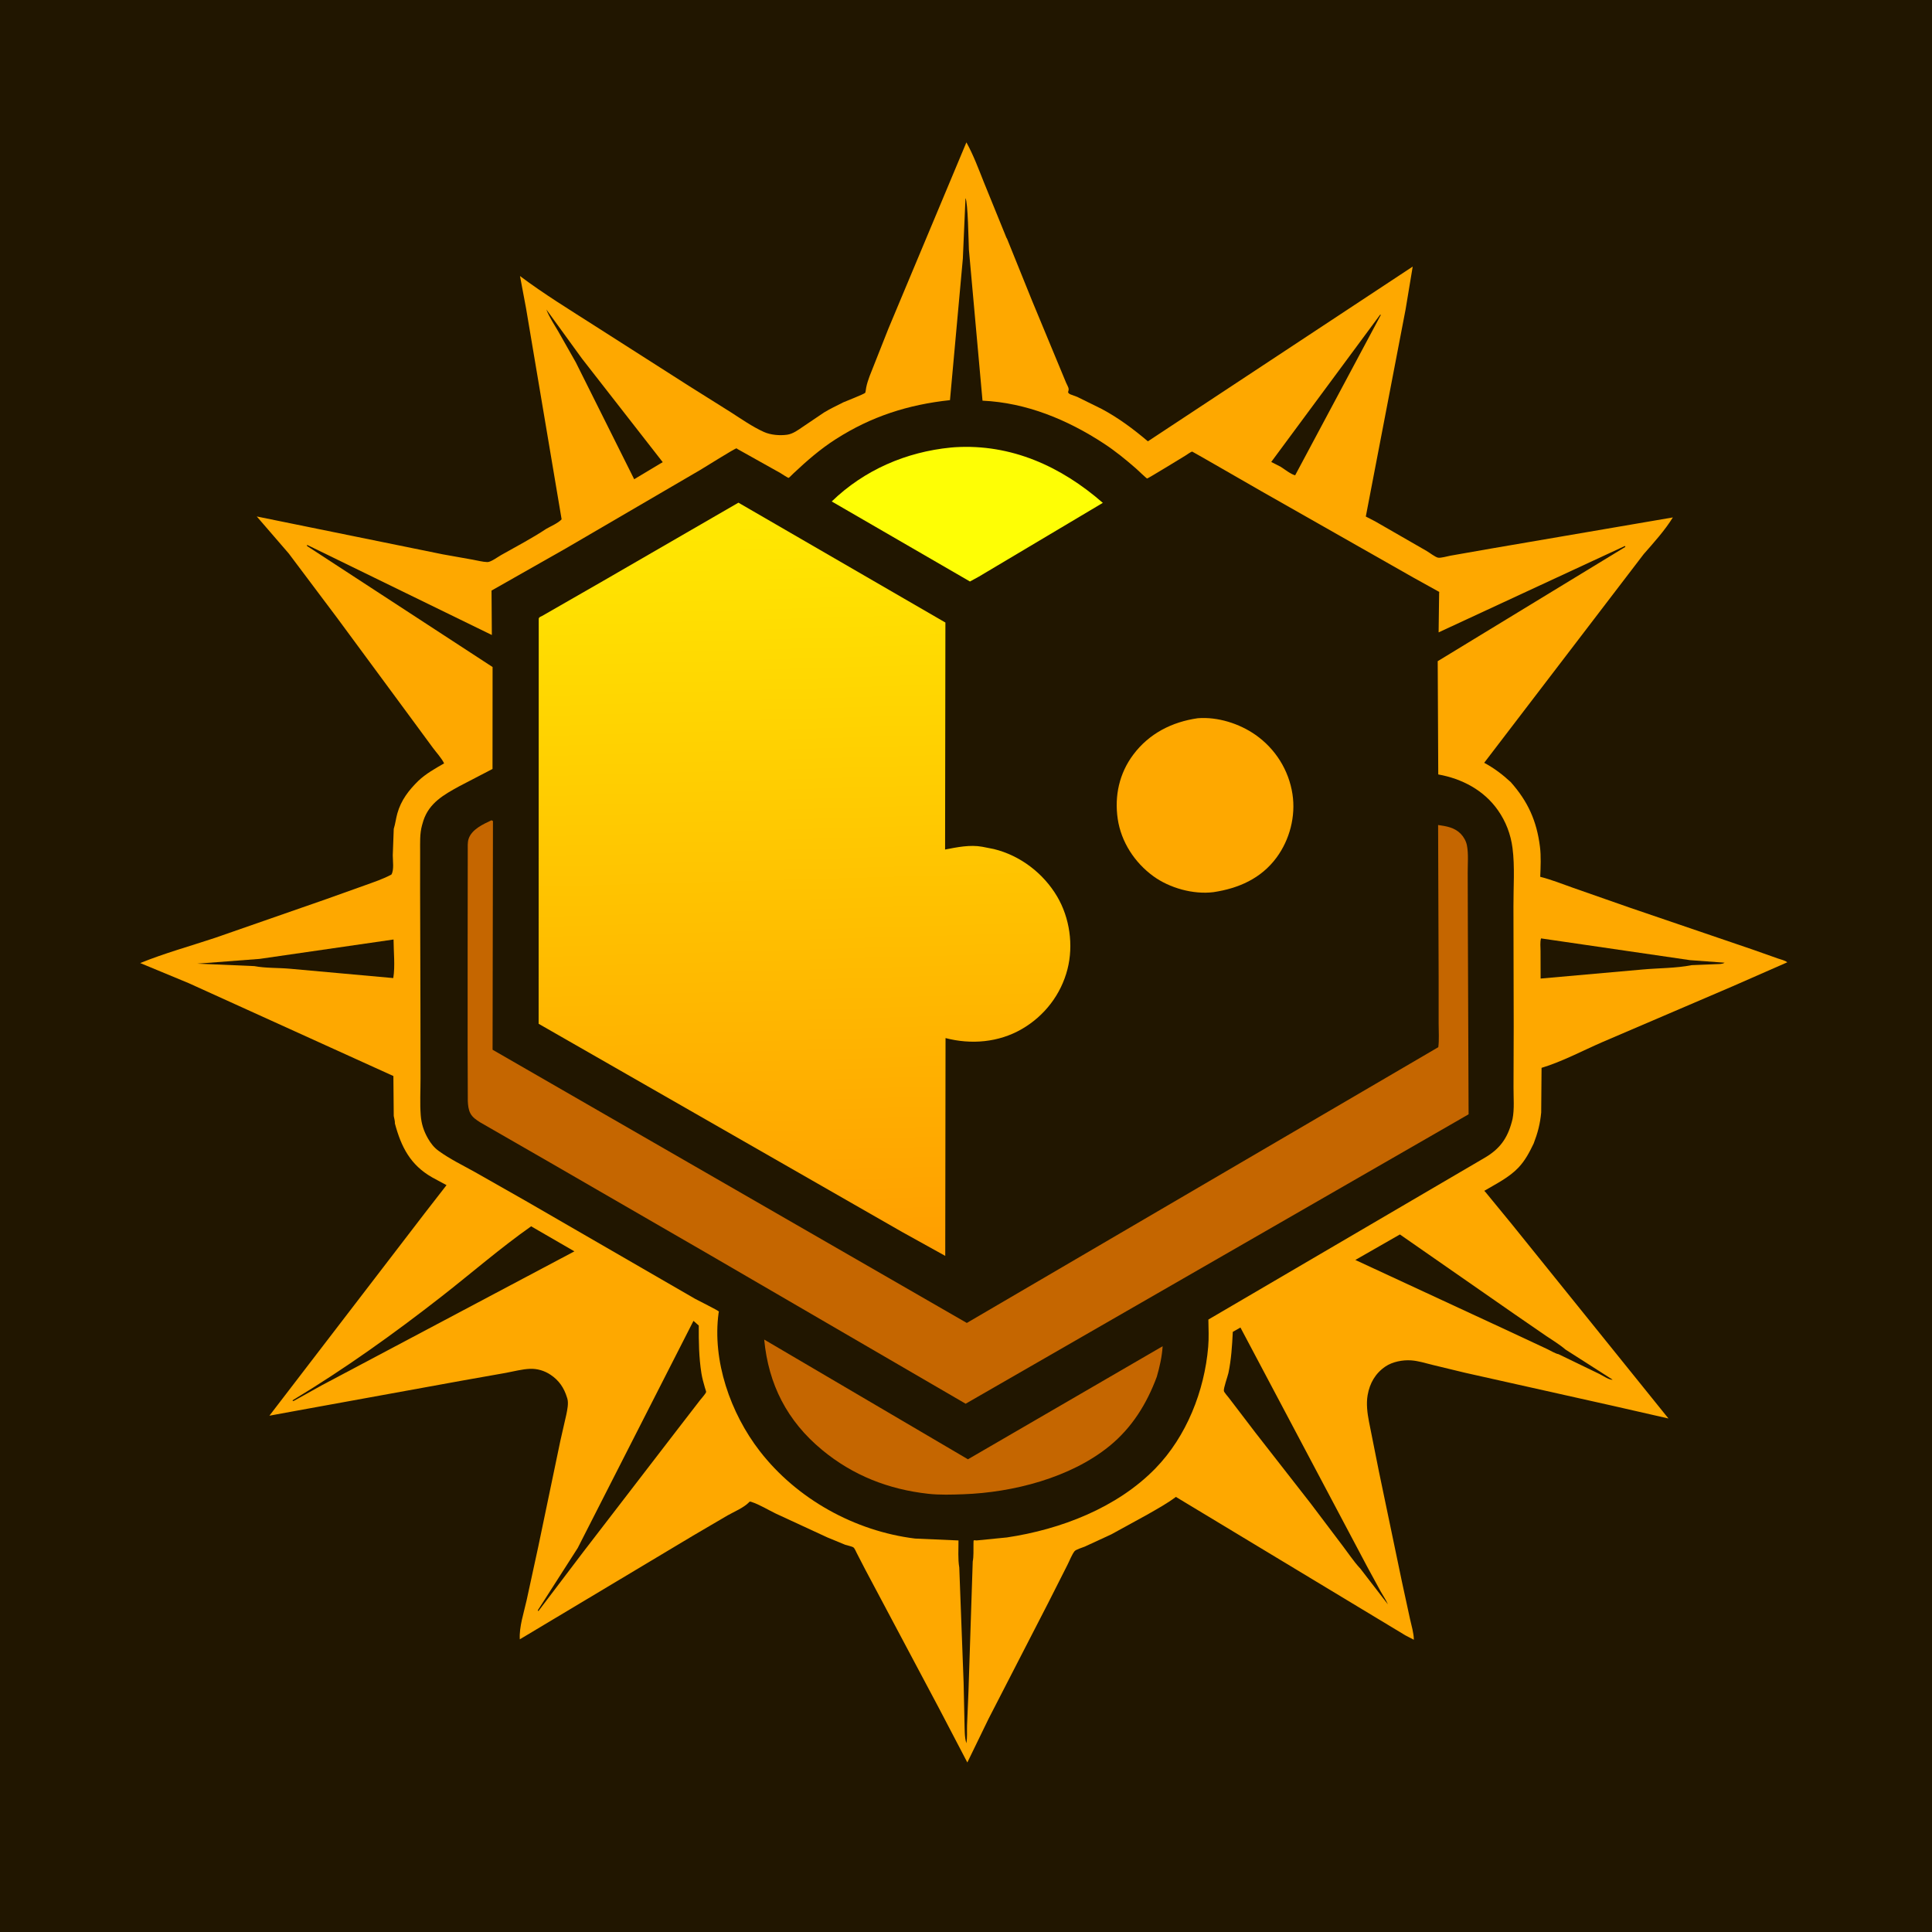 <svg version="1.1" xmlns="http://www.w3.org/2000/svg" style="display: block;" viewBox="0 0 2048 2048" width="1024" height="1024">
<defs>
	<linearGradient id="Gradient1" gradientUnits="userSpaceOnUse" x1="860.258" y1="1330.9" x2="837.813" y2="533.429">
		<stop class="stop0" offset="0" stop-opacity="1" stop-color="rgb(255,158,0)"/>
		<stop class="stop1" offset="1" stop-opacity="1" stop-color="rgb(255,233,1)"/>
	</linearGradient>
</defs>
<path transform="translate(0,0)" fill="rgb(33,22,0)" d="M -0 -0 L 2048 0 L 2048 2048 L -0 2048 L -0 -0 z"/>
<path transform="translate(0,0)" fill="rgb(254,168,0)" d="M 1024.43 150.91 C 1031.79 164.14 1037.37 179.183 1042.96 193.231 L 1065.76 249.3 C 1066.02 249.913 1067.04 252.762 1067.45 252.925 L 1094.15 319.047 L 1130.15 405.82 C 1130.79 407.322 1132.6 410.504 1132.78 412 C 1133.18 415.341 1130.47 415.74 1134.5 417.974 L 1141.97 420.738 L 1167.93 433.539 C 1185.72 443.067 1201.48 454.814 1216.81 467.825 L 1497.53 282.581 L 1489.97 328.06 L 1447.81 547.545 L 1457.9 552.766 L 1512.31 584.068 C 1515.29 585.766 1521.35 590.574 1524.38 591.153 C 1527.34 591.718 1534.33 589.614 1537.46 589.056 L 1580.72 581.465 L 1773.31 548.492 C 1764.6 562.536 1753.23 574.996 1742.39 587.402 L 1573.31 808.591 C 1583.97 814.379 1592.51 820.82 1601.43 829.051 C 1619.69 849.606 1628.97 870.207 1632.4 897.456 C 1633.71 907.792 1633.12 919.04 1632.71 929.451 C 1644.66 932.469 1656.14 937.107 1667.75 941.19 L 1727.35 962.054 L 1858.16 1006.67 L 1884.47 1015.97 C 1887.27 1016.97 1892.48 1018.12 1894.58 1020.09 L 1836.48 1045.59 L 1698.73 1104.6 C 1677.75 1113.7 1655.94 1125.39 1634.12 1131.96 L 1633.73 1179.32 C 1632.58 1191.41 1630.1 1200.84 1625.76 1212.15 C 1621.32 1221.38 1616.78 1230.1 1609.7 1237.62 C 1599.78 1248.16 1585.75 1255.03 1573.4 1262.32 L 1574.79 1263.8 L 1602.7 1297.83 L 1768.64 1503.66 L 1709.94 1490.28 L 1553.18 1455.22 L 1518.31 1446.79 C 1511.02 1444.96 1503.29 1442.55 1495.78 1442.04 C 1486.89 1441.42 1475.98 1443.53 1468.58 1448.57 C 1457.95 1455.81 1451.98 1466.23 1449.76 1478.84 C 1448.14 1488.1 1449.43 1497.93 1451.19 1507.08 L 1461.74 1560 L 1486.08 1676.59 L 1494.64 1716.05 C 1496.15 1722.92 1498.71 1731.21 1498.74 1738.21 L 1489.75 1733.54 L 1246.5 1586.78 C 1236.95 1593.95 1226.37 1599.7 1216.02 1605.64 L 1177.9 1626.55 L 1149.79 1639.52 C 1147.53 1640.47 1140.44 1642.52 1139.01 1644.41 C 1136.06 1648.28 1133.76 1654.49 1131.5 1658.89 L 1111.09 1699.24 L 1047.91 1822 L 1025.42 1868.29 L 995.454 1810.99 L 917.318 1664.01 L 908.238 1646.42 C 907.506 1644.97 905.971 1641.3 904.728 1640.37 C 903.162 1639.19 897.938 1638.23 895.888 1637.5 L 877.178 1629.79 L 822.453 1604.5 C 814.281 1600.56 805.26 1594.96 796.726 1592.14 C 795.789 1591.83 795.536 1591.84 794.671 1591.76 L 794.032 1592.45 C 788.135 1598.45 778.539 1602.27 771.211 1606.43 L 734.515 1627.95 L 551.021 1737.75 C 550.168 1724.59 555.443 1709.11 558.276 1696.21 L 570.573 1639.58 L 593.969 1527.45 L 600.366 1499.36 C 601.356 1494.48 602.819 1487.58 601.443 1482.7 L 601.065 1481.5 C 597.93 1471.17 592.532 1463.22 583.5 1457.23 C 577.1 1452.99 569.493 1450.72 561.809 1451.01 C 553.427 1451.33 544.531 1453.78 536.231 1455.3 L 489.954 1463.49 L 316.475 1495.03 L 285.568 1500.7 L 450.448 1285.77 L 473.335 1256.3 L 458 1248.02 C 434.883 1234.83 425.238 1215.66 418.598 1190.89 C 418.85 1188.86 417.739 1185.07 417.383 1182.96 L 417.004 1140.63 L 199.959 1042.16 L 148.634 1020.89 C 174.109 1010.49 201.842 1002.86 228 994.14 L 345.269 953.311 L 386.479 938.596 C 395.992 935.136 406.041 931.878 414.938 927.037 C 417.877 922.005 416.35 912.535 416.354 906.62 L 417.39 878.649 C 419.078 873.325 419.687 867.606 421.214 862.2 C 425.17 848.197 433.263 837.723 443.463 827.714 C 451.475 820.145 461.261 814.667 470.765 809.215 C 468.127 803.684 462.76 797.96 459.045 792.957 L 433.609 758.382 L 357.649 655.373 L 306.103 586.739 L 272.2 547.48 L 469.392 587.618 L 501.083 593.265 C 506.012 594.106 511.713 595.725 516.677 595.825 C 520.277 595.898 527.708 590.382 531.044 588.489 C 547.042 579.408 563.744 570.777 579.036 560.597 C 583.843 557.828 591.732 554.508 595.339 550.486 L 557.66 326.916 L 551.217 292.609 C 576.654 311.717 603.892 328.338 630.656 345.486 L 729.999 408.916 L 774.658 436.968 C 785.971 444.22 797.464 452.314 809.71 457.864 C 816.95 461.145 826.635 461.926 834.5 460.806 C 840.453 459.958 846.084 455.808 850.959 452.472 L 873.5 437.25 C 879.863 433.363 886.745 430.13 893.404 426.782 L 893.441 426.693 C 896.604 425.253 915.954 417.835 917.199 416.344 C 917.478 416.011 918.067 411.481 918.218 410.731 C 919.054 406.583 920.314 402.739 921.791 398.782 L 941.688 348.5 L 1024.43 150.91 z"/>
<path transform="translate(0,0)" fill="rgb(33,22,0)" d="M 1463.08 333.5 L 1463.73 333.842 L 1372.91 503.843 C 1368.14 502.621 1361.91 497.561 1357.61 494.829 L 1347.56 489.699 L 1463.08 333.5 z"/>
<path transform="translate(0,0)" fill="rgb(33,22,0)" d="M 610.382 384.098 L 591.855 351.435 C 587.346 343.776 582.364 336.368 579.135 328.048 L 616.977 380.209 L 702.499 489.89 L 672.254 507.987 L 610.382 384.098 z"/>
<path transform="translate(0,0)" fill="rgb(33,22,0)" d="M 275.126 1016.48 L 417.179 995.911 C 417.227 1008.76 418.968 1024.28 416.882 1036.8 L 307.125 1026.88 C 294.98 1025.8 281.444 1026.38 269.575 1024.11 L 209.123 1021.51 L 275.126 1016.48 z"/>
<path transform="translate(0,0)" fill="rgb(33,22,0)" d="M 1793.19 1023.11 C 1776.66 1026.41 1758.02 1026.16 1741.09 1027.72 L 1633.12 1037.31 L 1633.04 1008.18 C 1633.04 1004.08 1632.36 998.607 1633.57 994.74 L 1791.41 1017.79 L 1828.12 1020.5 C 1825.52 1022.22 1821.95 1021.86 1818.84 1022.05 L 1793.19 1023.11 z"/>
<path transform="translate(0,0)" fill="rgb(33,22,0)" d="M 1652.15 1435.51 C 1648.68 1434.91 1643.21 1431.49 1639.79 1429.92 L 1601.3 1411.92 L 1436.71 1335.61 L 1483.96 1308.57 L 1605.33 1392.98 L 1639.03 1416.18 C 1645.86 1420.8 1653.22 1425.17 1659.46 1430.55 L 1709.44 1462.5 C 1706.27 1463.17 1698.7 1458.07 1695.32 1456.41 L 1652.15 1435.51 z"/>
<path transform="translate(0,0)" fill="rgb(33,22,0)" d="M 563.027 1299.95 L 608.89 1326.48 L 341.268 1468.38 L 311 1485.23 L 309.958 1484.5 C 365.28 1451.18 417.516 1413.82 468.402 1374.07 C 499.81 1349.53 530.478 1322.87 563.027 1299.95 z"/>
<path transform="translate(0,0)" fill="rgb(33,22,0)" d="M 612.419 1640.93 L 735.107 1400.17 L 740.727 1405.11 C 740.647 1422.2 740.847 1438.64 743.502 1455.58 C 744.328 1460.85 745.785 1465.93 747.247 1471.05 C 747.377 1471.5 748.642 1475.14 748.547 1475.52 C 748.056 1477.45 743.497 1482.37 742.206 1484.08 L 717.839 1515.66 L 617.919 1645.58 L 570.692 1707.89 L 570.087 1707 L 612.419 1640.93 z"/>
<path transform="translate(0,0)" fill="rgb(33,22,0)" d="M 1441.48 1662.08 L 1441.24 1661.96 C 1434.84 1654.95 1429.3 1646.53 1423.52 1638.96 L 1389.59 1594.02 L 1330.78 1518.65 L 1302.82 1482.01 C 1301.79 1480.61 1297.69 1476.07 1297.37 1474.54 C 1296.76 1471.67 1301.41 1459.1 1302.19 1455.4 C 1305.18 1441.22 1306.12 1426.3 1306.82 1411.84 L 1314.92 1407.23 L 1449.61 1661.39 L 1463.7 1687.21 C 1466.18 1691.65 1469.27 1696.01 1471.22 1700.68 L 1441.48 1662.08 z"/>
<path transform="translate(0,0)" fill="rgb(33,22,0)" d="M 1020.65 274.25 L 1023.46 210.006 C 1026.08 214.25 1026.69 256.365 1027.08 264.699 L 1041.5 424.728 C 1088.05 426.863 1131.51 444.875 1170.13 470.156 C 1182.25 478.088 1193.19 487.043 1204.09 496.532 C 1205.54 497.798 1215.34 507.187 1215.99 507.239 C 1216.86 507.308 1252.17 485.612 1256.19 483.207 C 1257.74 482.279 1262.23 478.919 1263.8 478.72 C 1264.17 478.674 1329.52 516.402 1336.84 520.568 L 1498.16 612.22 L 1525.67 627.476 L 1525.54 628.815 L 1524.99 670.343 L 1722.5 578.744 L 1722.96 579.721 L 1524.03 700.882 L 1524.61 820.944 C 1549.74 825.445 1572.96 837.583 1587.91 858.935 C 1596.3 870.923 1601.4 884.318 1603.31 898.801 C 1605.93 918.726 1604.21 940.758 1604.32 960.967 L 1604.59 1088.39 L 1604.39 1152.46 C 1604.33 1163.16 1605.45 1175.71 1603.36 1186.15 L 1602.5 1189.51 C 1597.78 1206.87 1589.72 1217.98 1574.02 1227.18 L 1280.92 1398.79 C 1281.1 1408.42 1281.55 1418.2 1280.73 1427.79 C 1276.77 1474.46 1257.75 1522.61 1224.97 1556.38 C 1184.29 1598.29 1124.32 1621.28 1067.37 1629.75 L 1035.22 1632.93 C 1034.16 1633.01 1032.65 1632.28 1032.04 1633.15 C 1031.94 1633.3 1031.94 1636.95 1031.93 1637.43 C 1031.78 1643.11 1032.25 1649.72 1031.14 1655.25 L 1026.64 1792.5 L 1025.12 1828.91 C 1024.9 1835.1 1025.5 1841.82 1024.37 1847.87 C 1022.34 1841.36 1022.67 1833.46 1022.41 1826.65 L 1021.48 1783.83 L 1016.86 1661.52 C 1015.29 1652.44 1016.11 1642.19 1016.04 1632.95 L 970 1630.93 C 906.144 1623.07 844.662 1589.05 805.285 1538.11 C 774.359 1498.1 754.841 1442.5 761.757 1391.66 C 761.823 1391.17 762.165 1390.65 761.966 1390.21 C 761.526 1389.22 739.376 1378.24 737 1376.89 L 557.098 1272.91 L 503.54 1242.49 C 490.793 1235.42 476.77 1228.57 465 1220.01 C 460.052 1216.41 456.706 1212.1 453.677 1206.85 C 449.233 1199.15 446.683 1191.22 446.001 1182.31 C 445.018 1169.46 445.8 1156.05 445.784 1143.14 L 445.68 1065.32 L 445.329 941.714 L 445.366 902.879 C 445.396 893.526 444.839 883.891 447.378 874.797 L 447.905 873 L 448.874 869.719 C 455.076 851.079 470.461 842.466 486.608 833.594 L 522.085 815.119 L 522.159 707.073 L 325.5 578.819 L 325.5 577.581 L 521.379 673.126 L 521.045 626.035 L 600.18 581.116 L 742.388 498.109 C 746.831 495.503 778.653 475.465 780.626 475.298 C 781.06 475.261 781.369 475.752 781.742 475.977 L 827.177 501.4 C 828.591 502.211 835.051 506.635 836.056 506.564 C 836.38 506.542 840.641 502.245 841.14 501.776 C 855.369 488.403 869.342 476.181 885.842 465.605 C 923.593 441.409 962.73 428.916 1007.01 424.165 L 1020.65 274.25 z"/>
<path transform="translate(0,0)" fill="rgb(254,254,5)" d="M 1007.99 474.412 L 1012.11 474.077 C 1071.88 470.339 1124.8 494.403 1169.05 533.049 L 1037.46 611.349 L 1028.19 616.413 L 881.665 531.566 C 916.177 498.177 960.489 479.068 1007.99 474.412 z"/>
<path transform="translate(0,0)" fill="rgb(197,102,0)" d="M 810.087 1419.99 L 1026.07 1546.91 L 1232.46 1427.06 C 1231.67 1438.42 1229.4 1448.46 1226.28 1459.36 C 1215.68 1488.01 1199.91 1513.47 1176 1532.92 C 1134.68 1566.55 1073.74 1582.09 1021.28 1583.96 C 1009.04 1584.4 996.172 1584.83 983.988 1583.48 C 941.878 1578.81 904.163 1564.08 871.38 1536.93 C 834.395 1506.29 814.575 1467.55 810.087 1419.99 z"/>
<path transform="translate(0,0)" fill="rgb(254,168,0)" d="M 1269.72 761.341 C 1290.81 759.708 1313.71 766.962 1330.87 778.973 C 1351.96 793.731 1366.19 816.401 1370.07 841.77 C 1373.65 865.119 1367.2 890.038 1353.23 909 C 1336.81 931.296 1312.94 941.726 1286.24 945.736 C 1264.94 948.378 1239.79 941.38 1222.52 928.771 C 1202.75 914.337 1188.44 892.481 1184.84 868.096 C 1181.25 843.718 1186.46 819.791 1201.33 799.94 C 1218.16 777.49 1242.37 765.246 1269.72 761.341 z"/>
<path transform="translate(0,0)" fill="rgb(197,102,0)" d="M 521.067 869.5 L 522.551 870.357 L 522.146 1112.76 L 1024.86 1402.38 L 1524.67 1110.05 C 1525.67 1102.02 1525.01 1093.38 1525.02 1085.28 L 1525.02 1038.09 L 1524.45 874.531 C 1533.33 875.805 1541.9 877.145 1548.47 883.891 C 1551.59 887.096 1554.1 891.6 1554.98 896 C 1556.77 904.995 1555.79 915.672 1555.83 924.898 L 1555.99 983.18 L 1556.77 1181.22 L 1023.63 1488.01 L 753.05 1330.61 L 583.362 1232.52 L 509.127 1189.81 C 505.101 1187.27 500.798 1184.48 498.56 1180.1 C 496.538 1176.15 496.109 1171.61 495.9 1167.25 L 495.706 1111.06 L 495.719 1004.07 L 495.808 923.192 L 495.837 901.723 C 495.862 897.75 495.493 893.023 496.725 889.253 C 500.029 879.139 512.149 873.67 521.067 869.5 z"/>
<path transform="translate(0,0)" fill="url(#Gradient1)" d="M 782.763 532.856 L 1002.17 659.924 L 1001.83 900.535 C 1014.63 898.067 1028.24 895.222 1041.28 897.605 L 1053.5 900.019 C 1081.46 906.84 1106.06 925.663 1120.63 950.355 C 1133.96 972.957 1138.07 1001.92 1131.59 1027.32 C 1124.73 1054.21 1107.17 1076.99 1083.13 1090.87 C 1058.62 1105.04 1029.41 1107.5 1002.31 1100.4 L 1002 1331.29 L 956.171 1305.88 L 570.97 1085.25 L 571.08 655.826 C 571.489 653.951 573.178 653.709 574.66 652.918 L 639.649 615.623 L 782.763 532.856 z"/>
</svg>